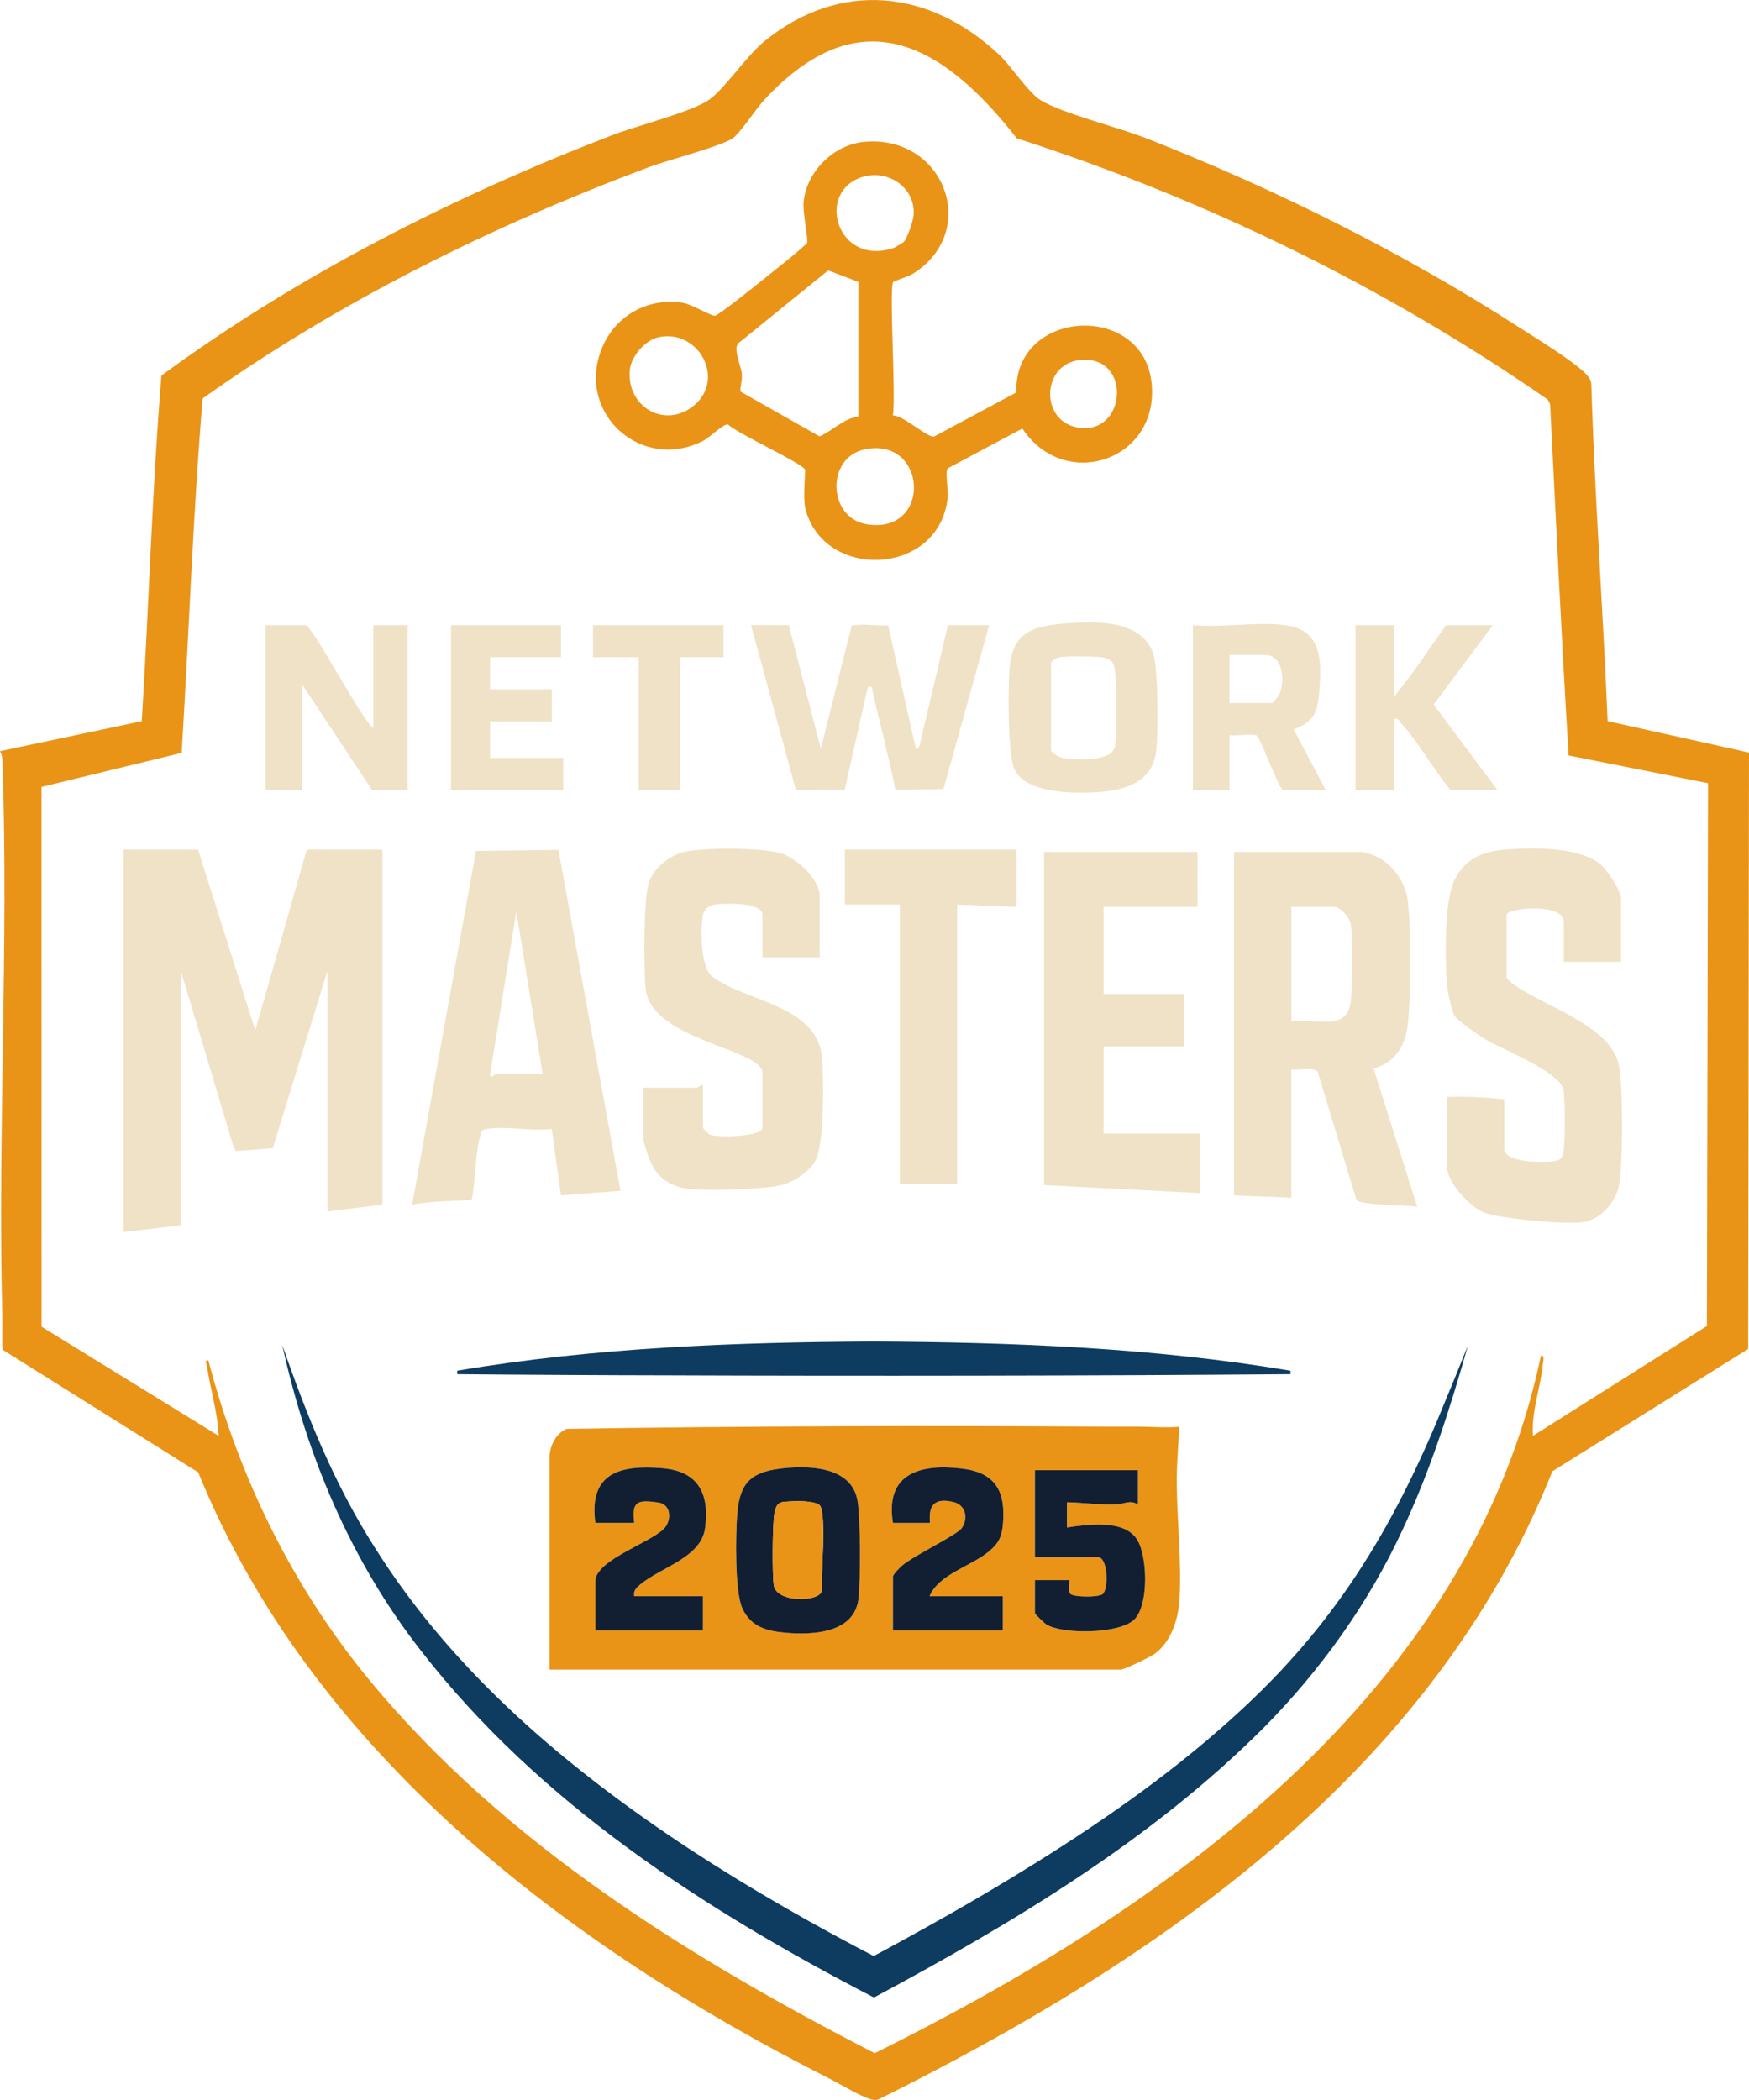 <?xml version="1.0" encoding="UTF-8"?>
<svg id="Ebene_1" data-name="Ebene 1" xmlns="http://www.w3.org/2000/svg" viewBox="0 0 547.47 657.19">
  <defs>
    <style>
      .cls-1 {
        fill: #121f32;
      }

      .cls-2 {
        fill: #e99417;
      }

      .cls-3 {
        fill: #0e3b60;
      }

      .cls-4 {
        fill: #efe2c6;
      }
    </style>
  </defs>
  <g>
    <path class="cls-2" d="M503.2,225.67l44.27,9.84-.26,186.64-61.3,38.29c-37.46,94.06-123.3,153.03-210.68,196.44-1,.51-1.87.28-2.88,0-2.95-.81-9.68-4.86-12.91-6.49-82.08-41.49-161.81-102.06-197.39-189.62L.81,422.39c-.24-3.55,0-7.11-.09-10.66-1.47-57.09,2.03-116.15.05-173.49-.04-1.15-.23-2.17-.76-3.17l44.37-9.39c2.22-36.07,3.22-72.14,6.15-108.16,43-31.5,90.97-55.82,140.66-75.06,8.11-3.14,23.51-6.91,30.07-10.78,4.95-2.92,12.2-14.03,17.98-18.74,23.73-19.33,51.83-16.23,73.6,4.26,3.64,3.43,9.19,11.98,13.01,14.23,7.16,4.22,23.92,8.3,32.7,11.74,39.98,15.66,80.49,35.77,116.57,59.02,5.14,3.31,17.89,11.07,21.5,15.05,1,1.1,1.51,1.97,1.51,3.51,1.06,34.99,3.65,69.9,5.08,104.94ZM491.01,236.42c-2.24-36.61-3.95-73.27-5.8-109.95l-.73-1.42c-50.86-35.25-107.22-62.78-166.21-81.76-23.44-30.03-49.44-44.23-79.26-11.78-2.39,2.6-7.43,10.3-9.7,11.8-3.88,2.57-20.32,6.8-26.14,8.98-49.27,18.47-96.82,41.92-139.74,72.4-3.07,36.93-4.28,73.94-6.57,110.92l-43.86,10.65.02,168.93,55.43,34.15c-.31-7.26-2.53-14.34-3.62-21.47-.12-.75-.96-2.34.38-2.17,9.72,36.94,26.53,71.3,50.91,100.67,42.02,50.62,99.75,86.4,157.69,116.17,91.21-45.28,186.2-112.27,208.53-218.27,1.28-.16.69,1.61.62,2.41-.7,7.52-3.66,15.12-3.14,22.67l54.48-34.39.35-169.86-43.64-8.68Z"/>
    <path class="cls-2" d="M279.6,88.22c-1.37,1.57.91,36.65-.13,41.77,3.5.03,10.91,7.18,12.96,6.6l25.69-13.78c-.71-26.37,39.91-28.36,42.37-2.77,2.32,24.13-27.26,33.97-40.47,14.06l-23.33,12.45c-.95,1,.21,6.73-.06,9.24-2.65,24.7-39.08,25.95-44.58,3.17-.77-3.19.2-11.57-.11-12.09-1.26-2.11-20.86-11.07-24.03-14.01-1.5-.36-5.55,3.95-7.86,5.12-19.08,9.71-39.43-8.28-31.91-28.33,3.97-10.6,14.41-16.66,25.62-14.89,2.72.43,8.91,4.2,10.04,4.04,1.25-.18,13.11-9.74,15.19-11.41,1.95-1.57,13.23-10.45,13.67-11.47.36-.82-1.38-9.57-1.13-12.54.83-9.62,9.41-18.12,18.99-18.99,25.03-2.27,36.38,27.83,15.39,41.19-1.58,1.01-6.1,2.38-6.32,2.63ZM282.86,75.76c1.21-1.36,3.07-6.78,3.15-8.75.35-8.95-8.94-14.49-17.05-11.28-13.61,5.41-6.41,27.91,11,21.77.16-.06,2.78-1.62,2.9-1.75ZM268.69,88.21l-9.46-3.58-28.16,22.83c-1.63,1.94.89,6.73,1.15,9.74.17,2.01-.58,3.5-.42,5.35l24.74,14.01c4.18-1.79,7.44-5.58,12.14-6.21v-42.14ZM206.22,105.51c-4.22.87-8.67,5.98-9.07,10.27-1.1,11.79,11.33,18.63,20.27,10.95,9.66-8.3,1.19-23.78-11.19-21.22ZM338.14,112.66c-12.04,1.18-12.62,18.64-1.32,21.02,15.84,3.34,17.81-22.64,1.32-21.02ZM270.72,140.62c-12.28,2.53-11.6,21.49.6,23.44,20.52,3.29,19.03-27.48-.6-23.44Z"/>
    <g>
      <polygon class="cls-4" points="62 265.88 79.91 322.5 96.04 265.88 119.69 265.88 119.69 376.97 102.5 379.12 102.49 303.87 85.37 359.34 73.8 360.19 73.06 358.74 56.62 303.86 56.62 383.42 38.71 385.57 38.71 265.88 62 265.88"/>
      <path class="cls-4" d="M426.08,266.6c7.72,1.03,13.7,7.86,14.61,15.49,1,8.34,1.01,30.89-.11,39.15-.86,6.4-4.27,11.45-10.62,13.16l13.67,43.28c-3.17-.59-17.55-.43-19.01-2.13l-12.16-40.16c-1.25-1.5-6.2-.38-8.25-.71v40.13l-17.92-.72v-107.5h39.78ZM404.22,319.63c7.29-1.27,17.77,3.8,18.66-6.78.44-5.22.7-18.78-.07-23.64-.35-2.2-3.22-5.42-5.33-5.42h-13.26v35.83Z"/>
      <path class="cls-4" d="M507.43,301h-17.92v-12.54c0-6-17.92-4.38-17.92-2.15v19.35c0,2.63,16.06,9.89,19.11,11.7,6.13,3.64,13.59,7.69,15.8,15.02,1.65,5.48,1.65,34.26,0,39.73-1.43,4.73-5.49,9.26-10.51,10.28s-25.81-1.02-31.02-2.75c-4.62-1.54-12.03-9.66-12.03-14.49v-21.86c6.01-.19,11.96.06,17.92.72v15.41c0,4.65,12.34,4.35,15.45,3.98,2.59-.3,2.92-1.53,3.2-3.97.38-3.29.49-15.59-.16-18.5-1.27-5.65-19.19-12.52-24.44-15.7-1.81-1.1-8.52-5.69-9.41-7.07-1.19-1.83-2.4-7.94-2.58-10.32-.6-7.86-.87-25.4,2.27-32.19s8.76-9.22,16.01-9.79c8.37-.66,22.59-.9,29.41,4.33,2.27,1.74,6.81,8.5,6.81,11.11v19.71Z"/>
      <path class="cls-4" d="M174.8,265.96l19.42,106.7-18.63,1.44-2.87-20.79c-6.03.81-14.77-1.07-20.43,0-.97.18-1.27.21-1.65,1.22-1.92,5.15-1.77,15.26-3,21.01-6.14.31-12.68.35-18.63,1.43l19.98-110.67,25.81-.34ZM169.86,336.11l-8.24-50.89-8.25,51.24c.38,1.11,1.62-.35,1.8-.35h14.69Z"/>
      <path class="cls-4" d="M256.58,299.56h-17.92v-13.26c0-4.1-11.94-3.62-14.73-3.26-1.88.24-3.51,1.28-3.89,3.28-.82,4.39-.81,16.46,2.89,19.29,10.2,7.8,32.71,8.82,34.35,25.13.65,6.47.76,27.12-1.99,32.39-1.95,3.73-7.42,7.14-11.42,7.92-5.9,1.15-25.86,2.04-31.01.53-4.64-1.36-7.57-4.05-9.45-8.46-.48-1.13-2.01-5.74-2.01-6.59v-16.13h16.84c.22,0,1.02-.98,1.79-.72v13.26c0,.15,1.79,1.97,2.16,2.14,2.24,1.02,16.47.66,16.47-2.14v-17.2c0-7.52-35.05-10.16-36.58-26.49-.57-6.1-.7-28.38,1.12-33.33,1.52-4.14,6.01-7.9,10.22-9.13,5.78-1.7,25.85-1.61,31.47.38,4.82,1.71,11.69,8.03,11.69,13.39v18.99Z"/>
      <polygon class="cls-4" points="374.84 266.6 374.84 283.8 345.45 283.8 345.45 311.03 370.54 311.03 370.54 327.51 345.45 327.51 345.45 354.75 375.55 354.75 375.55 373.38 326.82 370.87 326.82 266.6 374.84 266.6"/>
      <polygon class="cls-4" points="318.22 265.88 318.22 283.8 299.58 283.08 299.58 370.52 281.67 370.52 281.67 283.08 264.47 283.08 264.47 265.88 318.22 265.88"/>
    </g>
    <g>
      <path class="cls-4" d="M246.91,195.64l10.03,38.71,9.46-37.84c.13-.96.49-.84,1.26-.92,3.18-.34,7.08.27,10.35.12l8.68,38.63,1.08-.71,8.95-38h12.9l-14.29,51.29-15.06.28c-2.1-10.45-4.83-20.75-7.21-31.15-.25-1.11.48-1.25-1.42-1.08l-7.24,32.18-15.26.12-14.05-51.65h11.83Z"/>
      <path class="cls-4" d="M333.12,195.14c9.46-.81,24.44-1.37,27.93,9.62,1.47,4.63,1.54,25.27.82,30.59-1.38,10.16-10.97,12.2-19.62,12.63-7.06.35-21.62.18-24.81-7.5-2.08-5.02-1.93-25.48-1.4-31.61.95-11.02,7.28-12.89,17.08-13.74ZM328.97,207.47v27.23c0,.9,2.74,2.39,3.9,2.55,4.21.56,15.5,1.31,16.2-3.94.64-4.76.5-18.06,0-23.01-.28-2.8-.99-4.08-4.03-4.58-2.22-.36-11.45-.43-13.56-.02-.84.16-2.33,1.07-2.53,1.77Z"/>
      <path class="cls-4" d="M116.83,227.89v-32.25h10.75v51.6h-11.11l-21.86-32.97v32.97h-11.47v-51.6h12.54c1.93,0,17.34,29.22,21.14,32.25Z"/>
      <path class="cls-4" d="M436.47,195.64v22.22c5.8-6.94,10.89-14.75,16.13-22.22h14.69l-18.53,24.85,19.97,26.75h-14.69c-5.32-6.44-9.99-14.93-15.54-21.01-.64-.7-.64-1.53-2.02-1.2v22.22h-12.18v-51.6h12.18Z"/>
      <polygon class="cls-4" points="175.6 195.64 175.6 205.68 153.38 205.68 153.38 215.71 172.73 215.71 172.73 225.74 153.38 225.74 153.38 237.21 176.31 237.21 176.31 247.24 141.19 247.24 141.19 195.64 175.6 195.64"/>
      <polygon class="cls-4" points="226.48 195.64 226.48 205.68 212.86 205.68 212.86 247.24 199.96 247.24 199.96 205.68 185.63 205.68 185.63 195.64 226.48 195.64"/>
      <path class="cls-4" d="M402.43,195.64c11.93,1.6,11.25,12.15,10.42,21.88-.51,5.98-2.21,8.63-7.9,10.72l10.03,19h-13.26c-1.38,0-7.08-16.29-8.36-17.08-1.14-.71-6.65.27-8.49-.12v17.2h-11.47v-51.6c9.05.87,20.24-1.18,29.03,0ZM384.87,220.01h13.26c.36,0,2.02-2.04,2.32-2.7,1.86-4.11,1.24-12.35-4.47-12.35h-11.11v15.05Z"/>
    </g>
    <g>
      <path class="cls-2" d="M172.01,522.46v-67.01c.38-3.48,2.03-6.77,5.32-8.29,56.48-.92,113.34-1.04,169.94-.7,3.16.02,6.14,0,9.26,0,4.21.01,8.39.41,12.57.04-.16,5.2-.72,10.91-.75,16.09-.08,12.26,1.71,26.97.78,38.76-.46,5.9-2.7,12.45-7.55,16.1-1.38,1.04-9.55,5.02-10.75,5.02h-178.82ZM198.53,499.52c-.28-1.75.59-2.57,1.79-3.59,6.4-5.42,19.1-8.42,20.37-17.62,1.48-10.72-2.01-17.88-13.24-18.83-13.32-1.13-23.19,1.39-21.1,17.1h12.18c-.91-6.86,1.15-7.29,7.49-6.38,3.71.53,4.24,4.57,2.47,7.38-2.95,4.68-22.14,10.24-22.14,17.28v15.41h33.68v-10.75h-21.5ZM244.24,459.59c-9.71,1.17-12.78,5.03-13.49,14.46-.48,6.35-.77,24.03,1.62,29.25,2.71,5.91,7.82,7.17,13.83,7.67,8.28.69,21.07.09,22.5-10.44.73-5.37.74-26.83-.43-31.7-2.44-10.16-15.66-10.26-24.03-9.25ZM290.98,499.52c2.88-6.89,12.95-9.31,18.59-14.02,3.02-2.52,4.03-4.53,4.38-8.52.89-10.19-2.23-16.11-12.77-17.39-13.03-1.58-24.19,1.42-21.66,17h11.47c.63,0-2.16-8.93,7.53-6.52,3.85.96,4.63,5.18,2.53,8.16-1.53,2.17-15.04,8.6-18.61,11.67-.74.64-2.92,2.78-2.92,3.53v16.84h34.4v-10.75h-22.93ZM356.2,460.1h-32.25v27.23h19.71c3.25,0,3.34,10.09,1.5,11.54-1.34,1.05-8.68.99-10.04.01-.99-.71-.17-4.38-.42-4.38h-10.75v10.39c0,.25,3.07,3.19,3.64,3.53,5.26,3.14,23.09,2.95,27.57-1.7,4.42-4.59,4.03-19.31.93-24.65-3.91-6.75-15.57-4.99-22.1-4.05v-7.88c4.95.1,10.49.86,15.39.7,2.34-.08,4.41-1.6,6.82.02v-10.75Z"/>
      <path class="cls-1" d="M356.2,460.1v10.75c-2.41-1.62-4.48-.1-6.82-.02-4.9.17-10.44-.6-15.4-.7v7.88c6.54-.94,18.2-2.69,22.11,4.05,3.1,5.34,3.49,20.06-.93,24.65-4.48,4.66-22.32,4.84-27.57,1.7-.56-.34-3.64-3.28-3.64-3.53v-10.39h10.75c.25,0-.58,3.67.42,4.38,1.36.98,8.71,1.04,10.04-.01,1.83-1.45,1.74-11.54-1.5-11.54h-19.71v-27.23h32.25Z"/>
      <path class="cls-1" d="M290.98,499.52h22.93v10.75h-34.4v-16.84c0-.74,2.18-2.89,2.92-3.53,3.57-3.07,17.08-9.51,18.61-11.67,2.1-2.98,1.32-7.2-2.53-8.16-9.7-2.41-6.9,6.52-7.53,6.52h-11.47c-2.53-15.58,8.62-18.58,21.66-17,10.54,1.28,13.66,7.2,12.77,17.39-.35,3.99-1.36,6-4.38,8.52-5.64,4.71-15.71,7.13-18.59,14.02Z"/>
      <path class="cls-1" d="M198.53,499.52h21.5v10.75h-33.68v-15.41c0-7.03,19.19-12.6,22.14-17.28,1.77-2.81,1.24-6.85-2.47-7.38-6.34-.91-8.4-.48-7.49,6.38h-12.18c-2.1-15.72,7.78-18.23,21.1-17.1,11.23.95,14.72,8.12,13.24,18.83-1.27,9.19-13.96,12.2-20.37,17.62-1.2,1.01-2.07,1.84-1.79,3.59Z"/>
      <g>
        <path class="cls-1" d="M244.24,459.59c8.37-1.01,21.59-.91,24.03,9.25,1.17,4.87,1.16,26.32.43,31.7-1.43,10.54-14.22,11.13-22.5,10.44-6.01-.5-11.12-1.76-13.83-7.67-2.39-5.22-2.1-22.91-1.62-29.25.71-9.43,3.78-13.3,13.49-14.46ZM248.35,469.82c-3.67.27-5.17-.32-5.93,3.72-.61,3.28-.75,19.55-.16,22.74,1,5.33,14.37,5.15,15.04,1.47-.38-4.47,1.49-23.9-.66-26.6-1.05-1.31-6.34-1.47-8.29-1.32Z"/>
        <path class="cls-2" d="M248.35,469.82c1.95-.15,7.25,0,8.29,1.32,2.15,2.7.28,22.13.66,26.6-.67,3.69-14.05,3.87-15.04-1.47-.59-3.19-.45-19.46.16-22.74.75-4.04,2.26-3.45,5.93-3.72Z"/>
      </g>
    </g>
  </g>
  <path class="cls-3" d="M143.11,428.96c43.09-7.27,86.84-8.93,130.42-9.14,43.59.24,87.32,1.91,130.42,9.14,0,0,0,1.08,0,1.08-59.67.51-135.71.6-195.63.36-16.21-.01-48.99-.19-65.21-.36,0,0,0-1.07,0-1.07h0Z"/>
  <path class="cls-3" d="M88.39,420.99c7.57,21.88,16.33,43.62,28.83,63.15,24.56,39.21,60.62,69.55,98.94,94.72,19.34,12.63,39.45,24.08,60,34.66,0,0-5.32.04-5.32.04,17.91-9.59,35.62-19.5,52.84-30.26,23.2-14.43,45.79-30.37,65.78-49.05,30.39-28.28,48.03-58.8,63.44-97.01,2.27-5.38,4.4-10.82,6.62-16.23-5.6,19.74-11.87,39.38-20.61,57.99-10.61,22.85-25.54,43.67-43.26,61.6-35.19,35.24-78.51,61.13-122.08,84.51-52.97-27.41-104.79-60.85-141.76-108.48-21.94-27.96-35.83-61.09-43.43-95.62h0Z"/>
</svg>